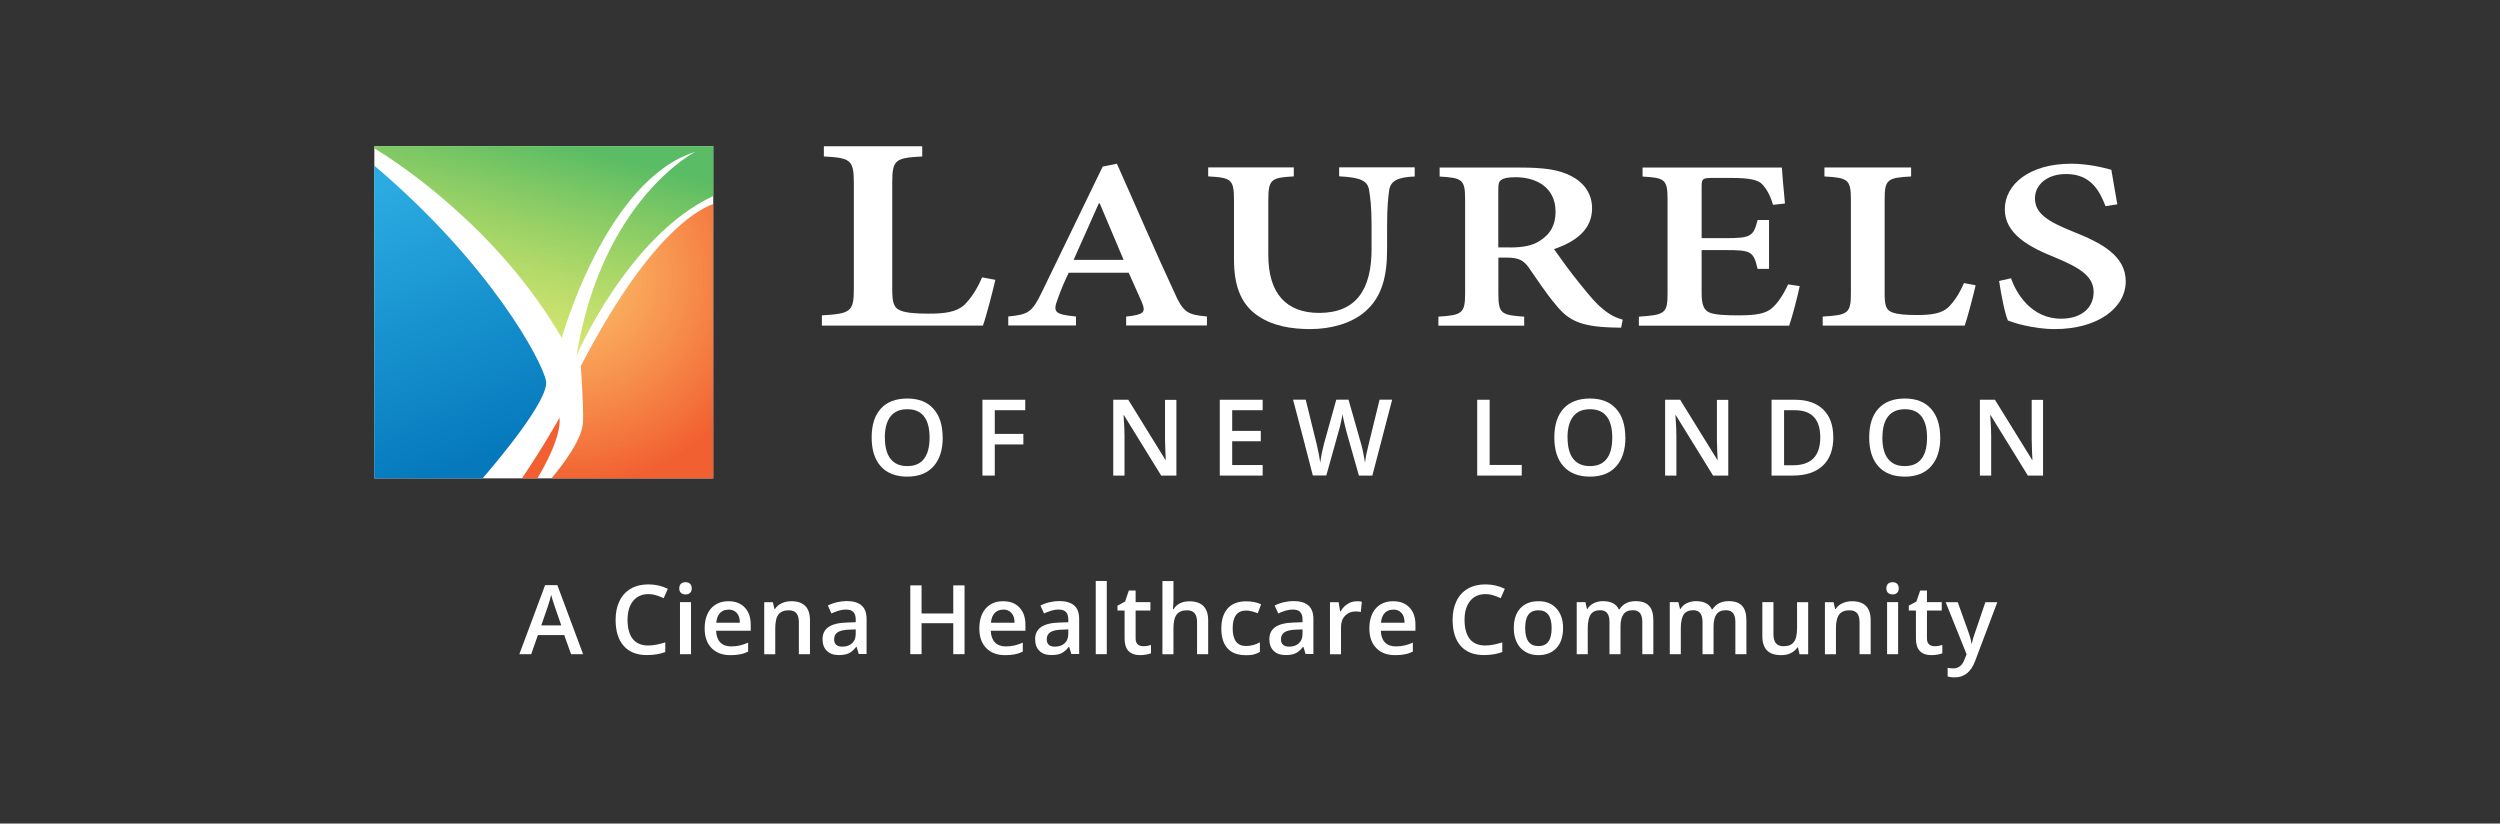 <?xml version="1.0" encoding="UTF-8"?>
<svg xmlns="http://www.w3.org/2000/svg" xmlns:xlink="http://www.w3.org/1999/xlink" viewBox="0 0 306 100.8">
  <rect x="0" y="0" width="306" height="100.8" fill="#333333" stroke="none"/>
  <defs>
    <style>
      .cls-1 {
        fill: url(#linear-gradient-2);
      }

      .cls-2 {
        fill: #fff;
      }

      .cls-3 {
        fill: url(#radial-gradient);
      }

      .cls-3, .cls-4 {
        opacity: .96;
      }

      .cls-4 {
        fill: #f15a29;
      }

      .cls-5 {
        fill: url(#linear-gradient);
      }
    </style>
    <linearGradient id="linear-gradient" x1="67.81" y1="16.16" x2="60.04" y2="45.91" gradientUnits="userSpaceOnUse">
      <stop offset=".04" stop-color="#57bb61" stop-opacity=".98"/>
      <stop offset="1" stop-color="#dbe120" stop-opacity=".6"/>
    </linearGradient>
    <linearGradient id="linear-gradient-2" x1="57.86" y1="56.65" x2="38.88" y2="5.48" gradientUnits="userSpaceOnUse">
      <stop offset="0" stop-color="#0076bb" stop-opacity=".98"/>
      <stop offset=".66" stop-color="#27aae1" stop-opacity=".98"/>
    </linearGradient>
    <radialGradient id="radial-gradient" cx="69.36" cy="33.71" fx="69.36" fy="33.71" r="25.73" gradientUnits="userSpaceOnUse">
      <stop offset="0" stop-color="#fbb040" stop-opacity=".8"/>
      <stop offset="1" stop-color="#f15a29"/>
    </radialGradient>
  </defs>
  <g id="Layer_2" data-name="Layer 2">
    <rect class="cls-2" x="45.82" y="17.89" width="41.48" height="40.66"/>
  </g>
  <g id="Layer_1" data-name="Layer 1">
    <g>
      <g>
        <path class="cls-2" d="M121.83,34.25c-.29,1.31-1.16,4.65-1.52,5.6h-19.71v-1.25c3.49-.21,3.91-.43,3.91-3.22v-13.01c0-2.83-.43-3.04-3.67-3.22v-1.25h12.04v1.25c-3.29.18-3.67.39-3.67,3.22v13.05c0,1.65.2,2.31,1.07,2.61.71.29,1.97.36,3.42.36,1.88,0,3.36-.18,4.32-1.06.72-.7,1.5-1.77,2.19-3.38l1.61.3Z"/>
        <path class="cls-2" d="M137.84,39.85v-1.1c2.19-.25,2.43-.5,1.93-1.74-.43-.95-1.01-2.3-1.62-3.63h-7.34c-.45.95-.93,2-1.34,3.2-.61,1.59-.43,1.91,2.23,2.16v1.1h-8.29v-1.1c2.43-.25,2.9-.47,4.12-3l7.44-15.35,1.74-.35c2.25,5.03,4.64,10.62,6.98,15.64,1.12,2.56,1.62,2.84,4.04,3.06v1.1h-9.9ZM134.61,24.9h-.12c-1.05,2.32-2.05,4.65-3.08,6.91h6.12l-2.92-6.91Z"/>
        <path class="cls-2" d="M173.18,21.6c-2.09.09-2.94.52-3.14,1.64-.12.88-.26,2-.26,4.46v2.81c0,3.33-.63,5.88-2.74,7.67-1.66,1.42-4.16,2.1-6.67,2.1-2.31,0-4.52-.39-6.21-1.5-2.11-1.33-3.12-3.52-3.12-7.01v-7.24c0-2.59-.32-2.78-3.16-2.94v-1.1h10.48v1.1c-2.78.16-3.12.35-3.12,2.94v6.69c0,4.65,2.15,7.08,6.23,7.08,4.52,0,6.41-2.86,6.41-7.83v-2.78c0-2.43-.16-3.58-.32-4.5-.2-1.06-1.05-1.48-3.65-1.61v-1.1h9.25v1.1Z"/>
        <path class="cls-2" d="M198.43,40.11c-.36,0-.81-.03-1.24-.03-3.81-.13-5.27-.9-6.79-2.81-1.1-1.29-2.27-3.06-3.31-4.56-.61-.84-1.22-1.18-2.66-1.18h-1.03v4.39c0,2.46.34,2.65,3.16,2.84v1.1h-10.5v-1.1c2.86-.19,3.27-.38,3.27-2.84v-11.53c0-2.43-.37-2.62-3.12-2.78v-1.1h9.9c2.94,0,4.75.27,6.21,1.04,1.5.77,2.55,2.1,2.55,3.94,0,2.62-2.01,4.1-4.66,5,.61.87,2.03,2.87,3.16,4.23,1.3,1.62,1.99,2.43,2.8,3.08.89.77,1.66,1.1,2.45,1.33l-.2.99ZM184.82,30.29c1.62,0,2.78-.24,3.63-.8,1.38-.85,1.95-2.04,1.95-3.57,0-3.09-2.5-4.23-4.89-4.23-.97,0-1.5.13-1.74.33-.3.16-.38.47-.38,1.21v7.05h1.42Z"/>
        <path class="cls-2" d="M220.29,34.98c-.22,1.15-.97,4.01-1.3,4.88h-18.39v-1.1c3.16-.22,3.51-.38,3.51-2.84v-11.47c0-2.52-.35-2.68-3.06-2.84v-1.1h17.05c.04.55.2,2.68.38,4.4l-1.46.16c-.33-1.14-.77-1.91-1.3-2.49-.47-.54-1.5-.8-3.75-.8h-2.27c-1.28,0-1.42.06-1.42,1.04v6.33h2.88c3.12,0,3.47-.19,3.97-2.22h1.4v5.98h-1.4c-.49-2.18-.85-2.3-3.97-2.3h-2.88v5.27c0,1.39.26,2.07.95,2.37.63.28,1.93.35,3.51.35,2.17,0,3.39-.19,4.2-.93.69-.62,1.32-1.56,1.93-2.86l1.42.21Z"/>
        <path class="cls-2" d="M241.82,34.91c-.26,1.15-1.03,4.1-1.34,4.94h-17.38v-1.1c3.08-.19,3.45-.38,3.45-2.84v-11.47c0-2.49-.38-2.68-3.24-2.84v-1.1h10.61v1.1c-2.9.16-3.24.35-3.24,2.84v11.5c0,1.45.18,2.04.95,2.3.63.25,1.74.32,3.02.32,1.66,0,2.96-.16,3.81-.93.63-.62,1.32-1.56,1.93-2.98l1.42.27Z"/>
        <path class="cls-2" d="M257.72,25.24c-.73-1.86-1.78-3.94-4.83-3.94-2.39,0-3.81,1.36-3.81,2.98,0,1.85,1.58,2.84,4.66,4.07,3.43,1.36,6.45,2.93,6.45,6.08,0,3.3-3.47,5.85-8.68,5.85-1.42,0-2.62-.21-3.63-.43-1.03-.22-1.66-.46-2.11-.62-.36-.77-.81-3.06-1.08-4.84l1.46-.33c.63,1.81,2.45,4.95,6.14,4.95,2.43,0,3.97-1.29,3.97-3.27s-1.83-3.01-4.58-4.17c-3.24-1.29-6.29-2.89-6.29-5.95s3.02-5.58,8.11-5.58c2.07,0,3.93.47,4.93.74.16,1.06.41,2.32.73,4.23l-1.42.22Z"/>
      </g>
      <g>
        <path class="cls-2" d="M115.39,53.56c0,1.51-.38,2.68-1.13,3.52-.75.84-1.83,1.26-3.21,1.26s-2.48-.42-3.23-1.25c-.75-.83-1.13-2.01-1.13-3.55s.38-2.71,1.13-3.53c.75-.82,1.83-1.23,3.23-1.23s2.45.42,3.2,1.25c.75.83,1.13,2.01,1.13,3.52ZM108.31,53.56c0,1.14.23,2.01.69,2.6.46.59,1.14.89,2.05.89s1.58-.29,2.04-.88.69-1.45.69-2.61-.23-2-.68-2.59c-.46-.59-1.13-.88-2.04-.88s-1.6.29-2.06.88c-.46.59-.7,1.45-.7,2.59Z"/>
        <path class="cls-2" d="M121.75,58.21h-1.5v-9.28h5.24v1.28h-3.73v2.9h3.5v1.29h-3.5v3.81Z"/>
        <path class="cls-2" d="M143.99,58.21h-1.86l-4.56-7.39h-.05l.03.41c.06.79.09,1.51.09,2.16v4.82h-1.38v-9.28h1.84l4.55,7.36h.04c0-.1-.03-.45-.05-1.06s-.04-1.09-.04-1.43v-4.86h1.39v9.28Z"/>
        <path class="cls-2" d="M154.55,58.21h-5.25v-9.28h5.25v1.28h-3.73v2.53h3.5v1.27h-3.5v2.91h3.73v1.29Z"/>
        <path class="cls-2" d="M167.98,58.21h-1.65l-1.57-5.54c-.07-.24-.15-.59-.25-1.04s-.16-.77-.18-.95c-.04.27-.11.62-.21,1.05-.09.43-.17.75-.24.96l-1.54,5.51h-1.65l-1.2-4.65-1.22-4.63h1.55l1.33,5.41c.21.87.36,1.63.44,2.3.05-.36.12-.76.21-1.21.09-.44.18-.8.25-1.08l1.51-5.42h1.5l1.55,5.45c.15.5.3,1.26.47,2.26.06-.61.22-1.38.46-2.31l1.32-5.4h1.54l-2.42,9.28Z"/>
        <path class="cls-2" d="M180.81,58.21v-9.28h1.52v7.98h3.93v1.3h-5.45Z"/>
        <path class="cls-2" d="M198.95,53.56c0,1.51-.38,2.68-1.13,3.52-.75.84-1.83,1.26-3.21,1.26s-2.48-.42-3.23-1.25c-.75-.83-1.13-2.01-1.13-3.55s.38-2.71,1.13-3.53c.75-.82,1.83-1.23,3.23-1.23s2.45.42,3.2,1.25c.75.83,1.13,2.01,1.13,3.52ZM191.87,53.56c0,1.14.23,2.01.69,2.6.46.59,1.14.89,2.05.89s1.58-.29,2.04-.88.69-1.45.69-2.61-.23-2-.68-2.59c-.46-.59-1.13-.88-2.04-.88s-1.6.29-2.06.88c-.46.59-.7,1.45-.7,2.59Z"/>
        <path class="cls-2" d="M211.54,58.21h-1.86l-4.56-7.39h-.05l.03.41c.06.79.09,1.51.09,2.16v4.82h-1.38v-9.28h1.84l4.55,7.36h.04c0-.1-.03-.45-.05-1.06s-.04-1.09-.04-1.43v-4.86h1.39v9.28Z"/>
        <path class="cls-2" d="M224.4,53.48c0,1.53-.42,2.7-1.28,3.51s-2.08,1.22-3.68,1.22h-2.6v-9.28h2.87c1.48,0,2.63.4,3.45,1.19.82.8,1.23,1.92,1.23,3.36ZM222.8,53.54c0-2.22-1.04-3.33-3.12-3.33h-1.31v6.74h1.08c2.23,0,3.35-1.13,3.35-3.4Z"/>
        <path class="cls-2" d="M237.49,53.56c0,1.51-.38,2.68-1.13,3.52-.75.84-1.82,1.26-3.21,1.26s-2.48-.42-3.23-1.25c-.75-.83-1.13-2.01-1.13-3.55s.38-2.71,1.13-3.53c.75-.82,1.83-1.23,3.23-1.23s2.45.42,3.2,1.25c.75.83,1.13,2.01,1.13,3.52ZM230.4,53.56c0,1.14.23,2.01.69,2.6.46.59,1.14.89,2.05.89s1.58-.29,2.04-.88c.46-.58.69-1.45.69-2.61s-.23-2-.68-2.59c-.46-.59-1.13-.88-2.03-.88s-1.6.29-2.06.88c-.46.59-.69,1.45-.69,2.59Z"/>
        <path class="cls-2" d="M250.07,58.21h-1.86l-4.56-7.39h-.05l.03.41c.06.79.09,1.51.09,2.16v4.82h-1.38v-9.28h1.84l4.55,7.36h.04c0-.1-.03-.45-.05-1.06s-.04-1.09-.04-1.43v-4.86h1.39v9.28Z"/>
      </g>
      <g>
        <path class="cls-4" d="M68.48,51.14s-1.78,3.24-4.6,7.42h1.89c.65-1.06,2.95-5.05,2.72-7.42Z"/>
        <path class="cls-5" d="M68.76,41.38s5.36-19.37,16.35-22.8c0,0-11.4,5.77-14.56,25,0,0,6.29-14.71,16.76-19.59v-6.1h-41.48v.27c3,1.83,15.16,9.81,22.94,23.22Z"/>
        <path class="cls-1" d="M66.83,46.6c-.53-2.53-6.87-14.35-21.02-26.33v38.28h13.26c1.82-2.11,8.23-9.71,7.76-11.95Z"/>
        <path class="cls-3" d="M87.3,24.97c-2.11.75-8.11,4.19-16.21,19.84,0,0,.36,4.94.27,6.87-.1,2.09-2.43,5.17-3.86,6.87h19.79V24.97Z"/>
      </g>
      <g>
        <path class="cls-2" d="M69.9,80.07l-.84-2.34h-3.22l-.82,2.34h-1.45l3.15-8.45h1.5l3.15,8.45h-1.46ZM68.7,76.55l-.79-2.29c-.06-.15-.14-.39-.24-.72s-.17-.57-.21-.73c-.1.47-.26.99-.45,1.55l-.76,2.19h2.45Z"/>
        <path class="cls-2" d="M79.36,72.72c-.79,0-1.41.28-1.87.84-.45.56-.68,1.33-.68,2.32s.22,1.81.65,2.34,1.07.79,1.89.79c.36,0,.7-.04,1.04-.11.33-.07.68-.16,1.04-.27v1.18c-.66.25-1.41.37-2.25.37-1.23,0-2.18-.37-2.84-1.12-.66-.75-.99-1.81-.99-3.2,0-.88.16-1.64.48-2.3s.78-1.16,1.39-1.51c.61-.35,1.32-.52,2.14-.52.86,0,1.65.18,2.38.54l-.5,1.15c-.28-.13-.58-.25-.9-.35-.32-.1-.65-.15-1-.15Z"/>
        <path class="cls-2" d="M83.14,72.02c0-.24.07-.43.2-.56.13-.13.32-.2.57-.2s.42.07.56.2c.13.13.2.32.2.56s-.07.41-.2.54c-.13.13-.32.2-.56.2s-.43-.07-.57-.2c-.13-.13-.2-.31-.2-.54ZM84.58,80.07h-1.35v-6.37h1.35v6.37Z"/>
        <path class="cls-2" d="M89.41,80.19c-.99,0-1.76-.29-2.32-.87s-.84-1.37-.84-2.39.26-1.86.78-2.45,1.23-.89,2.14-.89c.84,0,1.5.25,1.99.77.49.51.73,1.21.73,2.11v.73h-4.24c.02.62.19,1.09.5,1.42.31.33.76.5,1.33.5.38,0,.73-.04,1.05-.11.32-.07.67-.19,1.04-.35v1.1c-.33.16-.66.27-1,.33-.34.07-.72.1-1.16.1ZM89.16,74.62c-.43,0-.77.14-1.03.41-.26.27-.41.67-.46,1.19h2.89c0-.53-.13-.92-.38-1.2-.25-.27-.58-.41-1.01-.41Z"/>
        <path class="cls-2" d="M99.14,80.07h-1.36v-3.91c0-.49-.1-.86-.3-1.1-.2-.24-.51-.36-.94-.36-.57,0-.99.17-1.25.51-.27.34-.4.9-.4,1.7v3.17h-1.35v-6.37h1.06l.19.83h.07c.19-.3.46-.54.82-.7.35-.17.74-.25,1.17-.25,1.53,0,2.29.78,2.29,2.33v4.15Z"/>
        <path class="cls-2" d="M105.12,80.07l-.27-.89h-.05c-.31.39-.62.65-.93.79-.31.14-.71.21-1.2.21-.63,0-1.11-.17-1.46-.51-.35-.34-.53-.82-.53-1.43,0-.66.24-1.15.73-1.49s1.23-.52,2.23-.55l1.1-.04v-.34c0-.41-.1-.71-.29-.91s-.48-.3-.88-.3c-.33,0-.64.05-.94.14s-.59.21-.86.34l-.44-.97c.35-.18.72-.32,1.13-.41s.8-.14,1.16-.14c.81,0,1.42.18,1.83.53.41.35.62.91.62,1.66v4.29h-.97ZM103.11,79.15c.49,0,.89-.14,1.18-.41.3-.27.45-.66.45-1.15v-.55l-.82.03c-.64.02-1.1.13-1.39.32-.29.19-.43.48-.43.87,0,.28.08.5.25.66.17.16.42.23.76.23Z"/>
        <path class="cls-2" d="M118.06,80.07h-1.38v-3.79h-3.88v3.79h-1.38v-8.42h1.38v3.44h3.88v-3.44h1.38v8.42Z"/>
        <path class="cls-2" d="M123.03,80.19c-.99,0-1.76-.29-2.32-.87s-.84-1.37-.84-2.39.26-1.86.78-2.45,1.23-.89,2.14-.89c.84,0,1.5.25,1.99.77.49.51.73,1.21.73,2.11v.73h-4.24c.02.62.19,1.09.5,1.42.31.33.76.5,1.33.5.38,0,.73-.04,1.05-.11.32-.07.67-.19,1.04-.35v1.1c-.33.16-.66.27-1,.33-.34.07-.72.1-1.16.1ZM122.78,74.62c-.43,0-.77.14-1.03.41-.26.27-.41.67-.46,1.19h2.89c0-.53-.13-.92-.38-1.2-.25-.27-.58-.41-1.01-.41Z"/>
        <path class="cls-2" d="M131.14,80.07l-.27-.89h-.05c-.31.39-.62.65-.93.79-.31.14-.71.21-1.2.21-.63,0-1.11-.17-1.46-.51-.35-.34-.53-.82-.53-1.43,0-.66.24-1.15.73-1.49s1.23-.52,2.23-.55l1.1-.04v-.34c0-.41-.1-.71-.29-.91s-.48-.3-.88-.3c-.33,0-.64.05-.94.14s-.59.21-.86.34l-.44-.97c.35-.18.72-.32,1.13-.41s.8-.14,1.16-.14c.81,0,1.42.18,1.83.53.41.35.62.91.62,1.66v4.29h-.97ZM129.13,79.15c.49,0,.89-.14,1.18-.41.3-.27.45-.66.45-1.15v-.55l-.82.03c-.64.02-1.1.13-1.39.32-.29.19-.43.48-.43.87,0,.28.08.5.25.66.17.16.42.23.76.23Z"/>
        <path class="cls-2" d="M135.47,80.07h-1.35v-8.96h1.35v8.96Z"/>
        <path class="cls-2" d="M139.89,79.1c.33,0,.66-.05.99-.16v1.02c-.15.07-.34.12-.58.16s-.48.07-.73.07c-1.28,0-1.92-.67-1.92-2.03v-3.43h-.87v-.6l.93-.5.46-1.35h.83v1.42h1.81v1.03h-1.81v3.41c0,.33.08.57.25.72.16.16.38.23.64.23Z"/>
        <path class="cls-2" d="M147.88,80.07h-1.36v-3.91c0-.49-.1-.86-.3-1.1-.2-.24-.51-.36-.94-.36-.57,0-.99.17-1.25.51-.27.34-.4.91-.4,1.71v3.16h-1.35v-8.96h1.35v2.27c0,.37-.02.75-.07,1.17h.09c.18-.31.44-.54.77-.71s.71-.25,1.15-.25c1.54,0,2.31.78,2.31,2.33v4.15Z"/>
        <path class="cls-2" d="M152.44,80.19c-.96,0-1.7-.28-2.2-.84-.5-.56-.75-1.37-.75-2.42s.26-1.89.79-2.47c.52-.58,1.28-.86,2.27-.86.67,0,1.28.12,1.81.37l-.41,1.09c-.57-.22-1.04-.33-1.42-.33-1.1,0-1.65.73-1.65,2.19,0,.71.14,1.25.41,1.61.27.36.68.54,1.21.54.6,0,1.17-.15,1.71-.45v1.18c-.24.14-.5.24-.77.31s-.61.09-1,.09Z"/>
        <path class="cls-2" d="M159.81,80.07l-.27-.89h-.05c-.31.39-.62.65-.93.79-.31.14-.71.21-1.2.21-.63,0-1.11-.17-1.46-.51-.35-.34-.53-.82-.53-1.43,0-.66.24-1.15.73-1.49s1.23-.52,2.23-.55l1.1-.04v-.34c0-.41-.1-.71-.29-.91s-.48-.3-.88-.3c-.33,0-.64.05-.94.14s-.59.21-.86.34l-.44-.97c.35-.18.72-.32,1.13-.41s.8-.14,1.16-.14c.81,0,1.42.18,1.83.53.41.35.62.91.62,1.66v4.29h-.97ZM157.8,79.15c.49,0,.89-.14,1.18-.41.3-.27.45-.66.45-1.15v-.55l-.82.03c-.64.02-1.1.13-1.39.32-.29.19-.43.48-.43.87,0,.28.08.5.25.66.17.16.42.23.76.23Z"/>
        <path class="cls-2" d="M166.02,73.59c.27,0,.5.02.67.06l-.13,1.26c-.19-.05-.39-.07-.6-.07-.54,0-.98.18-1.32.53-.34.35-.5.81-.5,1.38v3.33h-1.35v-6.37h1.06l.18,1.12h.07c.21-.38.49-.68.83-.9.34-.22.71-.33,1.1-.33Z"/>
        <path class="cls-2" d="M170.77,80.19c-.99,0-1.76-.29-2.32-.87s-.84-1.37-.84-2.39.26-1.86.78-2.45,1.23-.89,2.14-.89c.84,0,1.5.25,1.99.77.49.51.73,1.21.73,2.11v.73h-4.24c.02.62.19,1.09.5,1.42.31.33.76.5,1.33.5.38,0,.73-.04,1.05-.11.32-.07.67-.19,1.04-.35v1.1c-.33.16-.66.27-1,.33-.34.07-.72.1-1.16.1ZM170.52,74.62c-.43,0-.77.14-1.03.41-.26.27-.41.67-.46,1.19h2.89c0-.53-.13-.92-.38-1.2-.25-.27-.58-.41-1.01-.41Z"/>
        <path class="cls-2" d="M181.81,72.72c-.79,0-1.41.28-1.87.84-.45.56-.68,1.33-.68,2.32s.22,1.81.65,2.34,1.07.79,1.89.79c.36,0,.7-.04,1.04-.11.33-.07.68-.16,1.04-.27v1.18c-.66.25-1.41.37-2.25.37-1.23,0-2.18-.37-2.84-1.12-.66-.75-.99-1.81-.99-3.2,0-.88.16-1.64.48-2.3s.78-1.16,1.39-1.51c.61-.35,1.32-.52,2.14-.52.86,0,1.65.18,2.38.54l-.5,1.15c-.28-.13-.58-.25-.9-.35-.32-.1-.65-.15-1-.15Z"/>
        <path class="cls-2" d="M191.32,76.88c0,1.04-.27,1.85-.8,2.43-.53.58-1.28.88-2.23.88-.59,0-1.12-.13-1.58-.4-.46-.27-.81-.65-1.05-1.16-.25-.5-.37-1.09-.37-1.75,0-1.03.26-1.84.79-2.42.53-.58,1.28-.87,2.24-.87s1.65.3,2.19.89c.54.59.81,1.39.81,2.4ZM186.68,76.88c0,1.47.54,2.2,1.63,2.2s1.61-.73,1.61-2.2-.54-2.18-1.62-2.18c-.57,0-.98.19-1.24.56s-.38.92-.38,1.62Z"/>
        <path class="cls-2" d="M198.36,80.07h-1.36v-3.93c0-.49-.09-.85-.28-1.09-.18-.24-.47-.36-.86-.36-.52,0-.91.17-1.15.51-.24.34-.37.91-.37,1.7v3.17h-1.35v-6.37h1.06l.19.83h.07c.18-.3.43-.54.77-.7s.71-.25,1.11-.25c.98,0,1.63.33,1.95,1h.09c.19-.31.45-.56.79-.74s.73-.26,1.17-.26c.76,0,1.31.19,1.66.58.35.38.52.97.52,1.76v4.15h-1.35v-3.93c0-.49-.09-.85-.28-1.09-.19-.24-.48-.36-.87-.36-.53,0-.91.16-1.15.49-.24.33-.37.83-.37,1.51v3.37Z"/>
        <path class="cls-2" d="M209.75,80.07h-1.36v-3.93c0-.49-.09-.85-.28-1.09-.18-.24-.47-.36-.86-.36-.52,0-.91.17-1.15.51-.24.34-.37.91-.37,1.7v3.17h-1.35v-6.37h1.06l.19.83h.07c.18-.3.43-.54.77-.7s.71-.25,1.11-.25c.98,0,1.63.33,1.95,1h.09c.19-.31.45-.56.79-.74s.73-.26,1.17-.26c.76,0,1.31.19,1.66.58.35.38.52.97.52,1.76v4.15h-1.35v-3.93c0-.49-.09-.85-.28-1.09-.19-.24-.48-.36-.87-.36-.53,0-.91.16-1.15.49-.24.33-.37.83-.37,1.51v3.37Z"/>
        <path class="cls-2" d="M220.26,80.07l-.19-.83h-.07c-.19.3-.46.53-.8.7-.35.17-.74.25-1.19.25-.77,0-1.35-.19-1.73-.58s-.57-.97-.57-1.75v-4.16h1.36v3.93c0,.49.1.85.3,1.1.2.24.51.37.94.37.57,0,.99-.17,1.25-.51.27-.34.4-.91.4-1.71v-3.17h1.36v6.37h-1.07Z"/>
        <path class="cls-2" d="M228.97,80.07h-1.36v-3.91c0-.49-.1-.86-.3-1.1-.2-.24-.51-.36-.94-.36-.57,0-.99.17-1.25.51s-.4.9-.4,1.7v3.17h-1.35v-6.37h1.06l.19.83h.07c.19-.3.46-.54.82-.7s.74-.25,1.17-.25c1.53,0,2.29.78,2.29,2.33v4.15Z"/>
        <path class="cls-2" d="M230.89,72.02c0-.24.07-.43.2-.56.13-.13.32-.2.57-.2s.42.07.55.2c.13.13.2.32.2.56s-.07.41-.2.54c-.13.13-.32.2-.55.2s-.43-.07-.57-.2c-.13-.13-.2-.31-.2-.54ZM232.33,80.07h-1.35v-6.37h1.35v6.37Z"/>
        <path class="cls-2" d="M236.75,79.1c.33,0,.66-.05.99-.16v1.02c-.15.07-.34.12-.58.16-.24.04-.48.07-.73.07-1.28,0-1.92-.67-1.92-2.03v-3.43h-.87v-.6l.93-.5.46-1.35h.83v1.42h1.81v1.03h-1.81v3.41c0,.33.08.57.25.72.16.16.38.23.64.23Z"/>
        <path class="cls-2" d="M238.16,73.71h1.47l1.29,3.61c.2.51.33,1,.39,1.45h.05c.04-.21.1-.47.19-.77.09-.3.58-1.73,1.46-4.29h1.46l-2.72,7.21c-.5,1.32-1.32,1.99-2.48,1.99-.3,0-.59-.03-.88-.1v-1.07c.2.05.44.07.7.07.65,0,1.11-.38,1.38-1.13l.24-.6-2.56-6.37Z"/>
      </g>
    </g>
  </g>
</svg>